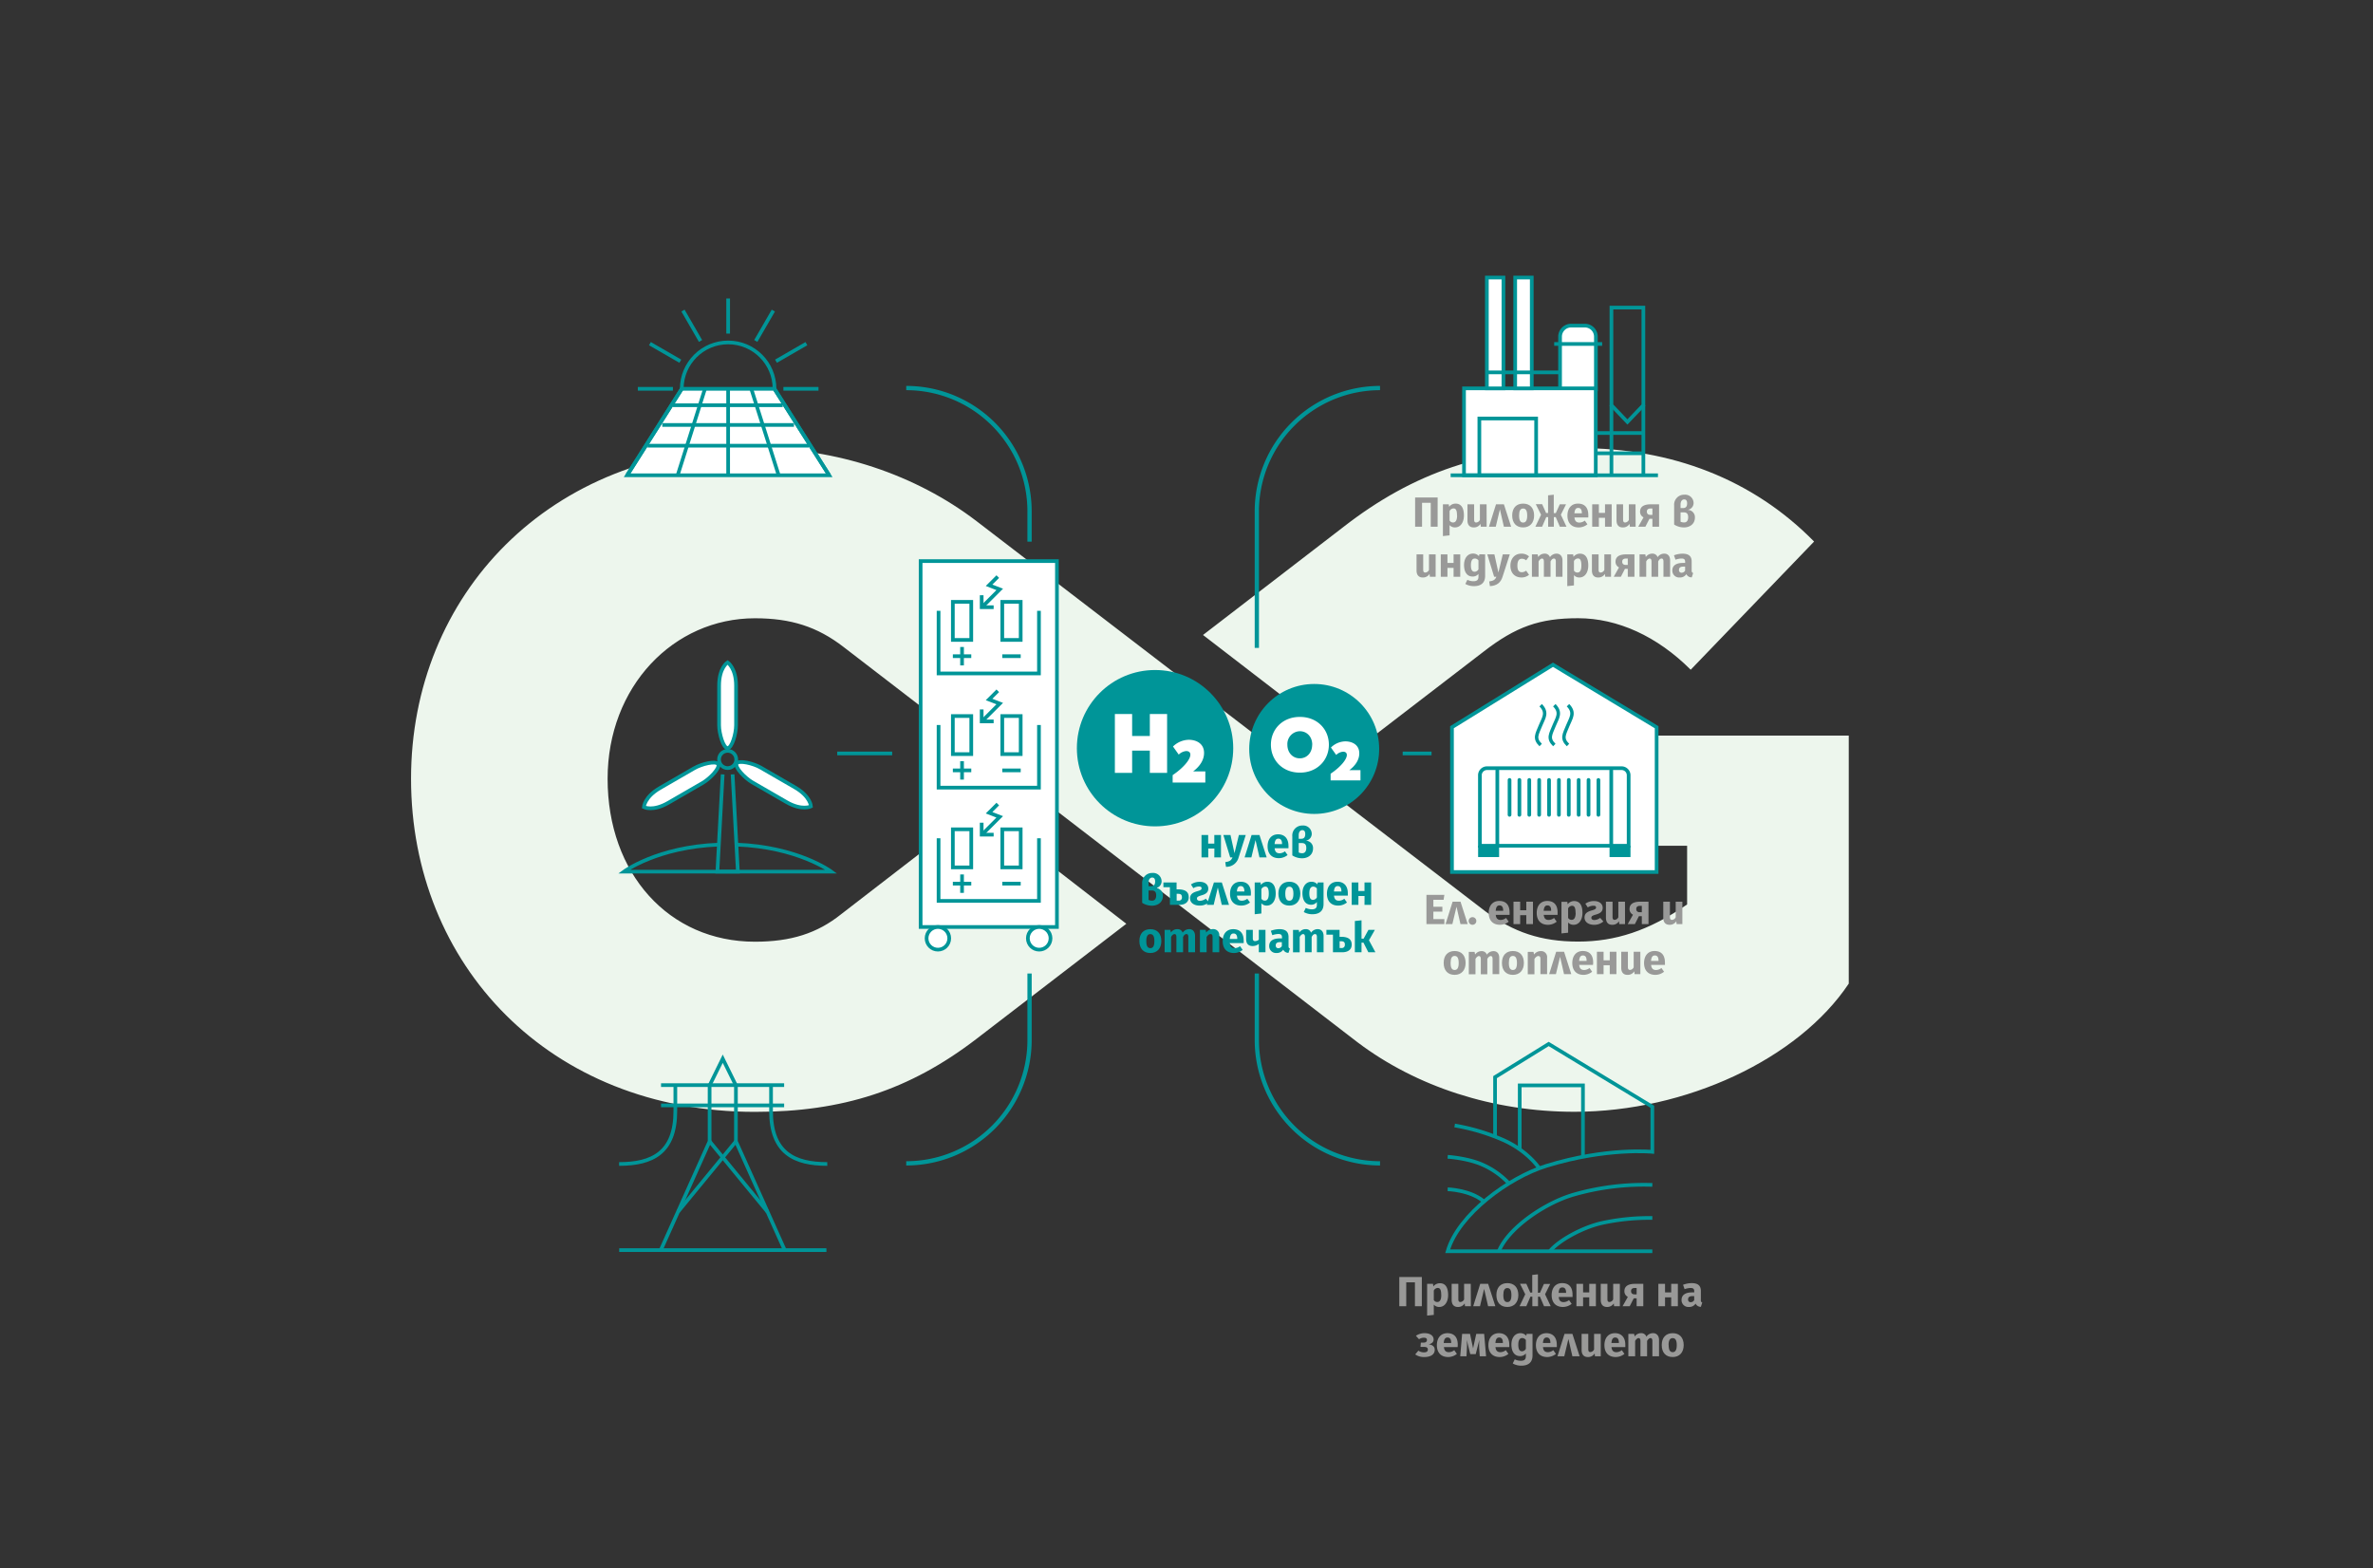 <?xml version="1.0" encoding="UTF-8"?> <svg xmlns="http://www.w3.org/2000/svg" viewBox="0 0 900.61 595.28"><rect x="0" y="0" width="900.61" height="595.28" fill="#333333" stroke="none"/> <defs> <style>.cls-1{fill:#edf6ed;}.cls-2,.cls-3,.cls-5{fill:none;}.cls-3,.cls-4,.cls-5,.cls-6,.cls-7{stroke:#009598;}.cls-3,.cls-4,.cls-5,.cls-6{stroke-miterlimit:10;}.cls-3,.cls-4,.cls-7{stroke-width:1.4px;}.cls-4,.cls-6,.cls-7,.cls-9{fill:#fff;}.cls-5{stroke-width:1.62px;}.cls-6{stroke-width:1.3px;}.cls-7{stroke-linecap:round;stroke-linejoin:round;}.cls-8{fill:#009598;}.cls-10{fill:#999998;}</style> </defs> <title>GI-5000-mobile</title> <g id="Infinity_template" data-name="Infinity template"> <path class="cls-1" d="M599.34,170.07c-35.46,0-62.74,9.1-89.57,30L456.57,241l57.29,44.11L563,247.37c12.28-9.55,21.37-12.73,35.92-12.73,15,0,30,6.82,42.74,19.55l46.83-48.65C665.27,181.89,634.35,170.07,599.34,170.07ZM563.88,346,370.64,197.81c-23.19-17.73-53.2-27.74-84.12-27.74C208.32,170.07,156,226,156,295.57,156,366,208.32,422,286.52,422c33.19,0,58.66-8.19,84.12-27.74l56.83-43.65-56.38-43.65-51.83,40c-9.09,7.28-19.1,10.46-32.74,10.46-32.73,0-55.92-25.91-55.92-61.83,0-35,25-60.93,55.92-60.93,13.64,0,23.65,3.18,33.65,10.91L515.23,395.6c22.28,16.82,51.38,26.37,82.3,26.37,42.28,0,85-20,104.12-48.65V279.2h-95V321h33.65v22.28c-14.55,10-27.29,14.09-41.38,14.09S574.34,353.76,563.88,346Z"></path> </g> <g id="Layer_1" data-name="Layer 1"> <rect class="cls-2" x="234.97" y="395.8" width="78.67" height="78.67"></rect> <path class="cls-3" d="M313.64,474.47H235"></path> <polyline class="cls-3" points="297.82 474.47 279.3 433.19 279.3 411.97 274.3 401.83 269.31 411.97 269.31 433.19 250.78 474.47"></polyline> <line class="cls-3" x1="250.88" y1="411.85" x2="297.6" y2="411.85"></line> <line class="cls-3" x1="250.88" y1="419.54" x2="297.6" y2="419.54"></line> <path class="cls-3" d="M256.31,411.85v9.79c0,15.92-8.81,20.14-21.34,20.14"></path> <path class="cls-3" d="M292.63,411.85v9.79c0,15.92,8.81,20.14,21.34,20.14"></path> <line class="cls-3" x1="291.29" y1="459.93" x2="269.3" y2="433.19"></line> <line class="cls-3" x1="279.3" y1="433.19" x2="257.31" y2="459.93"></line> <rect class="cls-2" x="237.02" y="103.04" width="78.67" height="78.67"></rect> <circle class="cls-3" cx="276.35" cy="147.57" r="17.6"></circle> <line class="cls-3" x1="276.35" y1="126.61" x2="276.35" y2="113.29"></line> <line class="cls-3" x1="265.87" y1="129.41" x2="259.21" y2="117.88"></line> <line class="cls-3" x1="258.2" y1="137.09" x2="246.66" y2="130.43"></line> <line class="cls-3" x1="255.39" y1="147.57" x2="242.07" y2="147.57"></line> <line class="cls-3" x1="310.64" y1="147.57" x2="297.32" y2="147.57"></line> <line class="cls-3" x1="306.05" y1="130.43" x2="294.51" y2="137.09"></line> <line class="cls-3" x1="293.5" y1="117.88" x2="286.84" y2="129.41"></line> <polygon class="cls-4" points="293.92 147.57 258.75 147.57 238.02 180.38 314.69 180.38 293.92 147.57"></polygon> <line class="cls-3" x1="255.39" y1="153.8" x2="297.06" y2="153.8"></line> <line class="cls-3" x1="258.75" y1="147.57" x2="238.02" y2="180.38"></line> <line class="cls-3" x1="267.55" y1="147.57" x2="257.19" y2="180.38"></line> <line class="cls-3" x1="276.34" y1="147.57" x2="276.35" y2="180.38"></line> <line class="cls-3" x1="285.13" y1="147.57" x2="295.52" y2="180.38"></line> <line class="cls-3" x1="314.69" y1="180.38" x2="293.92" y2="147.57"></line> <line class="cls-3" x1="245.75" y1="169.16" x2="306.95" y2="169.16"></line> <line class="cls-3" x1="251.35" y1="161.29" x2="301.34" y2="161.29"></line> <path class="cls-5" d="M523.76,441.54A46.81,46.81,0,0,1,477,394.73V369.48"></path> <path class="cls-5" d="M523.76,147.28A46.8,46.8,0,0,0,477,194.08V245.9"></path> <line class="cls-3" x1="532.35" y1="285.96" x2="543.3" y2="285.96"></line> <path class="cls-5" d="M343.94,441.54a46.81,46.81,0,0,0,46.8-46.81V369.48"></path> <path class="cls-5" d="M343.94,147.28a46.8,46.8,0,0,1,46.8,46.8v11.51"></path> <line class="cls-3" x1="338.6" y1="285.96" x2="317.75" y2="285.96"></line> <rect class="cls-2" x="550.56" y="102" width="78.67" height="78.67"></rect> <path class="cls-4" d="M592.08,147.77v-20a4.21,4.21,0,0,1,4.19-4.19h5.22a4.2,4.2,0,0,1,4.19,4.19v20Z"></path> <line class="cls-4" x1="589.85" y1="130.55" x2="608.06" y2="130.55"></line> <rect class="cls-4" x="555.63" y="147.4" width="50" height="32.99"></rect> <polygon class="cls-3" points="623.7 153.8 617.64 160.15 611.58 153.8 611.58 116.74 623.7 116.74 623.7 153.8"></polygon> <line class="cls-3" x1="605.68" y1="164.35" x2="623.7" y2="164.35"></line> <line class="cls-3" x1="605.68" y1="172.04" x2="623.7" y2="172.04"></line> <line class="cls-3" x1="611.58" y1="153.8" x2="611.58" y2="180.66"></line> <line class="cls-3" x1="623.7" y1="153.8" x2="623.7" y2="180.66"></line> <rect class="cls-4" x="564.3" y="105.34" width="6.29" height="42.06"></rect> <rect class="cls-4" x="575.05" y="105.34" width="6.29" height="42.06"></rect> <line class="cls-4" x1="564.3" y1="141.33" x2="592.08" y2="141.33"></line> <rect class="cls-4" x="561.45" y="158.84" width="21.55" height="21.55"></rect> <line class="cls-4" x1="629.23" y1="180.39" x2="550.56" y2="180.39"></line> <polygon class="cls-4" points="589.39 252.3 628.73 276.01 628.73 330.97 551.06 330.97 551.06 276.01 589.39 252.3"></polygon> <path class="cls-6" d="M584.72,267.66c2.8,2.83,1.07,4.9,0,7.56-1.39,3.44-2.62,5,0,7.55"></path> <path class="cls-6" d="M589.9,267.66c2.8,2.83,1.07,4.9,0,7.56-1.38,3.44-2.62,5,0,7.55"></path> <path class="cls-6" d="M595.09,267.66c2.8,2.83,1.07,4.9,0,7.56-1.39,3.44-2.62,5,0,7.55"></path> <path class="cls-4" d="M604.3,291.56h11.13a2.69,2.69,0,0,1,2.68,2.8V321H561.66V294.36a2.69,2.69,0,0,1,2.68-2.8h40Z"></path> <line class="cls-7" x1="611.51" y1="292.44" x2="611.51" y2="320.98"></line> <polyline class="cls-8" points="618.81 320.98 618.81 325.29 610.86 325.29 610.86 320.98"></polyline> <polyline class="cls-8" points="560.98 320.98 560.98 325.29 568.95 325.29 568.95 320.98"></polyline> <line class="cls-7" x1="568.27" y1="292.44" x2="568.27" y2="320.98"></line> <line class="cls-7" x1="572.91" y1="296.02" x2="572.91" y2="309.27"></line> <line class="cls-7" x1="576.65" y1="296.02" x2="576.65" y2="309.27"></line> <line class="cls-7" x1="580.4" y1="296.02" x2="580.4" y2="309.27"></line> <line class="cls-7" x1="584.15" y1="296.02" x2="584.15" y2="309.27"></line> <line class="cls-7" x1="587.9" y1="296.02" x2="587.9" y2="309.27"></line> <line class="cls-7" x1="591.64" y1="296.02" x2="591.64" y2="309.27"></line> <line class="cls-7" x1="595.39" y1="296.02" x2="595.39" y2="309.27"></line> <line class="cls-7" x1="599.14" y1="296.02" x2="599.14" y2="309.27"></line> <line class="cls-7" x1="602.89" y1="296.02" x2="602.89" y2="309.27"></line> <line class="cls-7" x1="606.64" y1="296.02" x2="606.64" y2="309.27"></line> <circle class="cls-8" cx="498.77" cy="284.26" r="24.66"></circle> <path class="cls-9" d="M482.34,282.65c0-5.84,4.39-10.55,11-10.55s11,4.71,11,10.55-4.42,10.6-11,10.6S482.34,288.55,482.34,282.65Zm15.69,0c0-3-2-5.12-4.73-5.12a4.85,4.85,0,0,0-4.71,5.12c0,3,2,5.17,4.71,5.17S498,285.68,498,282.65Z"></path> <path class="cls-9" d="M505,293.66c3.67-2.46,6.16-5.39,6.16-7.1,0-.63-.32-1.26-1.45-1.26a4.23,4.23,0,0,0-2.59,1.23l-2-2.81a8,8,0,0,1,5.46-2.34c2.53,0,5.3,1.23,5.3,4.55,0,2.43-1.45,4.64-3.78,6.38h4.23v3.88H505Z"></path> <path class="cls-3" d="M552.08,427.17a79,79,0,0,1,18.17,5.4c9.55,4.16,13.86,10.77,13.86,10.77"></path> <path class="cls-3" d="M549.43,439.06s7.79.48,13.48,3.11a30.68,30.68,0,0,1,9.44,6.64"></path> <polyline class="cls-3" points="576.77 436.18 576.77 411.95 600.77 411.95 600.77 439.34"></polyline> <path class="cls-3" d="M627.1,462.27a85.15,85.15,0,0,0-18.87,1.86c-7.4,1.58-16.66,6.64-20,10.77"></path> <path class="cls-3" d="M627.1,449.72a96.57,96.57,0,0,0-29.56,3.6c-10.79,3-25,12.53-28.69,21.58"></path> <path class="cls-3" d="M567.41,431.15V408.82l20.35-12.59,39.34,23.84v17.09s-17.3-1.75-40.25,5.35c-14.21,4.4-33.38,18.42-37.42,32.39H627.1"></path> <path class="cls-3" d="M549.43,451.38s8.35.23,13.48,4.42"></path> <circle class="cls-8" cx="438.37" cy="283.97" r="29.67"></circle> <path class="cls-9" d="M423.12,271h6.55v8.34h6.72V271h6.55v22.34h-6.55v-8.45h-6.72v8.45h-6.55Z"></path> <path class="cls-9" d="M445.05,294.19c4-2.69,6.72-5.89,6.72-7.75,0-.69-.35-1.38-1.59-1.38a4.61,4.61,0,0,0-2.82,1.34l-2.18-3.07a8.82,8.82,0,0,1,6-2.55c2.76,0,5.79,1.35,5.79,5,0,2.65-1.58,5.06-4.14,7h4.62V297H445.05Z"></path> <path class="cls-8" d="M460.89,322.06h-2.33v3.37H456v-8.5h2.53v3.25h2.33v-3.25h2.53v8.5h-2.53Z"></path> <path class="cls-8" d="M470.08,325.45a4.76,4.76,0,0,1-4.79,3.54l-.27-1.78c1.66-.21,2.27-.69,2.73-1.78h-.86l-2.59-8.5H467l1.52,6.89,1.66-6.89h2.61Z"></path> <path class="cls-8" d="M475,316.93h3l2.74,8.5H478l-1.5-6.58-1.57,6.58h-2.58Z"></path> <path class="cls-8" d="M489,321.93h-5.25c.16,1.52.88,1.93,1.92,1.93a3.48,3.48,0,0,0,2-.75l1,1.41a5.26,5.26,0,0,1-3.32,1.19c-2.83,0-4.27-1.83-4.27-4.49s1.39-4.56,4-4.56c2.43,0,3.92,1.6,3.92,4.36A6.85,6.85,0,0,1,489,321.93Zm-2.43-1.63c0-1.16-.37-2-1.38-2-.85,0-1.32.53-1.45,2.07h2.83Z"></path> <path class="cls-8" d="M498.33,322c0,2.4-1.87,3.75-4.16,3.75a6.81,6.81,0,0,1-3.71-1.09v-7.24a3.78,3.78,0,0,1,3.87-4.1,3.22,3.22,0,0,1,3.51,3.11,2.63,2.63,0,0,1-2.37,2.66A2.76,2.76,0,0,1,498.33,322ZM492.89,317v1.35h1c1,0,1.48-.61,1.48-1.78,0-1-.36-1.5-1.1-1.5S492.89,315.69,492.89,317Zm2.88,4.84c0-1.41-.64-1.87-1.74-1.87h-1.14v3.58a3.12,3.12,0,0,0,1.3.29C495.13,323.85,495.77,323.22,495.77,321.85Z"></path> <path class="cls-8" d="M441.36,340c0,2.4-1.88,3.75-4.17,3.75a6.86,6.86,0,0,1-3.71-1.09v-7.24a3.78,3.78,0,0,1,3.87-4.1,3.22,3.22,0,0,1,3.51,3.11,2.62,2.62,0,0,1-2.37,2.66A2.77,2.77,0,0,1,441.36,340ZM435.91,335v1.35h1c1,0,1.49-.61,1.49-1.78,0-1-.37-1.5-1.11-1.5S435.91,333.69,435.91,335Zm2.89,4.84c0-1.41-.64-1.87-1.75-1.87h-1.14v3.58a3.12,3.12,0,0,0,1.3.29C438.16,341.85,438.8,341.22,438.8,339.85Z"></path> <path class="cls-8" d="M451.15,340.52c0,2-1.54,2.91-3.6,2.91H444v-6.69h-2.46v-1.81h5l0,0v2.62h.61C450,337.57,451.15,338.61,451.15,340.52Zm-2.58,0c0-.83-.35-1.28-1.44-1.28h-.56v2.58h.71A1.15,1.15,0,0,0,448.57,340.47Z"></path> <path class="cls-8" d="M458.57,337.25c0,1.41-.88,2.09-2.56,2.57-1.49.43-1.74.7-1.74,1.24s.46.84,1.12.84a3.79,3.79,0,0,0,2.22-.82l1.22,1.36a5.26,5.26,0,0,1-3.54,1.27c-2.05,0-3.63-1-3.63-2.76,0-1.53,1-2.19,2.67-2.67,1.47-.42,1.7-.67,1.7-1.15s-.31-.66-1-.66a4,4,0,0,0-2.12.64L452,335.7a5.53,5.53,0,0,1,3.31-1C457.35,334.66,458.57,335.8,458.57,337.25Z"></path> <path class="cls-8" d="M460.71,334.93h3l2.73,8.5h-2.75l-1.5-6.58-1.57,6.58H458Z"></path> <path class="cls-8" d="M474.7,339.93h-5.25c.16,1.52.88,1.93,1.92,1.93a3.43,3.43,0,0,0,2-.75l1.05,1.41a5.26,5.26,0,0,1-3.32,1.19c-2.83,0-4.27-1.83-4.27-4.49s1.39-4.56,4-4.56,3.92,1.6,3.92,4.36A9.08,9.08,0,0,1,474.7,339.93Zm-2.43-1.63c0-1.16-.37-2-1.38-2-.85,0-1.33.53-1.46,2.07h2.84Z"></path> <path class="cls-8" d="M484.16,339.16c0,2.62-1.28,4.55-3.38,4.55a2.62,2.62,0,0,1-2.06-.89v3.89l-2.53.28V334.93h2.22l.13.95a3.07,3.07,0,0,1,2.45-1.22C483.18,334.66,484.16,336.41,484.16,339.16Zm-2.63,0c0-2.11-.51-2.67-1.36-2.67a1.74,1.74,0,0,0-1.45,1v3.59a1.48,1.48,0,0,0,1.28.75C480.94,341.85,481.53,341.1,481.53,339.19Z"></path> <path class="cls-8" d="M493.5,339.19c0,2.72-1.57,4.52-4.16,4.52s-4.16-1.67-4.16-4.53,1.57-4.52,4.16-4.52S493.5,336.33,493.5,339.19Zm-5.7,0c0,1.88.51,2.67,1.54,2.67s1.54-.82,1.54-2.66-.52-2.67-1.54-2.67S487.8,337.33,487.8,339.18Z"></path> <path class="cls-8" d="M502.32,334.93v8.18c0,2.61-1.57,3.88-4.23,3.88a6.41,6.41,0,0,1-3.28-.84l.77-1.56a5.22,5.22,0,0,0,2.29.54c1.32,0,1.92-.51,1.92-1.71v-1.08a2.71,2.71,0,0,1-2.21,1.05c-2.18,0-3.27-1.8-3.27-4.39s1.38-4.34,3.41-4.34a2.89,2.89,0,0,1,2.26,1l.14-.74Zm-2.53,5.67v-3.38a1.78,1.78,0,0,0-1.38-.72c-.91,0-1.49.77-1.49,2.52,0,2,.58,2.51,1.43,2.51A1.7,1.7,0,0,0,499.79,340.6Z"></path> <path class="cls-8" d="M511.53,339.93h-5.25c.16,1.52.88,1.93,1.92,1.93a3.43,3.43,0,0,0,2-.75l1,1.41a5.26,5.26,0,0,1-3.32,1.19c-2.83,0-4.27-1.83-4.27-4.49s1.39-4.56,4-4.56c2.43,0,3.92,1.6,3.92,4.36A9.08,9.08,0,0,1,511.53,339.93Zm-2.43-1.63c0-1.16-.37-2-1.38-2-.85,0-1.33.53-1.45,2.07h2.83Z"></path> <path class="cls-8" d="M517.88,340.06h-2.33v3.37H513v-8.5h2.53v3.25h2.33v-3.25h2.53v8.5h-2.53Z"></path> <path class="cls-8" d="M440.75,357.19c0,2.72-1.57,4.52-4.16,4.52s-4.16-1.67-4.16-4.53,1.56-4.52,4.16-4.52S440.75,354.33,440.75,357.19Zm-5.7,0c0,1.88.51,2.67,1.54,2.67s1.53-.82,1.53-2.66-.51-2.67-1.53-2.67S435.05,355.33,435.05,357.18Z"></path> <path class="cls-8" d="M453.55,355.22v6.21H451v-5.78c0-.89-.32-1.13-.7-1.13-.55,0-.93.4-1.3,1.1v5.81h-2.53v-5.78c0-.89-.33-1.13-.72-1.13s-.93.4-1.3,1.1v5.81H442v-8.5h2.19l.19,1a2.92,2.92,0,0,1,2.47-1.28,2,2,0,0,1,2,1.35,3,3,0,0,1,2.54-1.35C452.65,352.66,453.55,353.61,453.55,355.22Z"></path> <path class="cls-8" d="M462.73,355.22v6.21H460.2v-5.78c0-.89-.3-1.13-.8-1.13s-1,.4-1.47,1.1v5.81H455.4v-8.5h2.19l.2,1a3.2,3.2,0,0,1,2.59-1.3A2.26,2.26,0,0,1,462.73,355.22Z"></path> <path class="cls-8" d="M472,357.93H466.7c.16,1.52.88,1.93,1.92,1.93a3.43,3.43,0,0,0,2-.75l1,1.41a5.23,5.23,0,0,1-3.31,1.19c-2.83,0-4.27-1.83-4.27-4.49s1.39-4.56,4-4.56S472,354.26,472,357A9.08,9.08,0,0,1,472,357.93Zm-2.43-1.63c0-1.16-.37-2-1.38-2-.85,0-1.33.53-1.46,2.07h2.84Z"></path> <path class="cls-8" d="M480.28,352.93v8.5h-2.53v-3.18a3.74,3.74,0,0,1-2.36.81c-1.69,0-2.45-1-2.45-2.64v-3.49h2.53v3.17c0,.82.32,1.09.86,1.09a2.23,2.23,0,0,0,1.42-.54v-3.72Z"></path> <path class="cls-8" d="M489.55,360l-.53,1.65a2.18,2.18,0,0,1-2-1.22,2.88,2.88,0,0,1-2.56,1.27,2.57,2.57,0,0,1-2.77-2.66c0-1.86,1.42-2.87,4-2.87h.86v-.37c0-1-.4-1.31-1.44-1.31a7.67,7.67,0,0,0-2.23.45l-.57-1.66a9.6,9.6,0,0,1,3.2-.63c2.46,0,3.52,1,3.52,3V359C489,359.62,489.15,359.86,489.55,360Zm-3.06-.91v-1.52h-.62c-1.16,0-1.7.4-1.7,1.24,0,.68.35,1.08,1,1.08A1.56,1.56,0,0,0,486.49,359.1Z"></path> <path class="cls-8" d="M502.33,355.22v6.21H499.8v-5.78c0-.89-.32-1.13-.7-1.13-.54,0-.93.4-1.3,1.1v5.81h-2.53v-5.78c0-.89-.33-1.13-.72-1.13s-.92.4-1.29,1.1v5.81h-2.53v-8.5h2.19l.19,1a2.92,2.92,0,0,1,2.47-1.28,2,2,0,0,1,2,1.35,3,3,0,0,1,2.54-1.35C501.44,352.66,502.33,353.61,502.33,355.22Z"></path> <path class="cls-8" d="M513,358.52c0,2-1.54,2.91-3.6,2.91h-3.51v-6.69H503.4v-1.81h5l0,0v2.62H509C511.8,355.57,513,356.61,513,358.52Zm-2.58,0c0-.83-.35-1.28-1.44-1.28h-.56v2.58h.71A1.15,1.15,0,0,0,510.39,358.47Z"></path> <path class="cls-8" d="M519.55,356.87l2.45,4.56h-2.68l-1.85-3.65h-.74v3.65H514.2V349.56l2.53-.26v6.95h.8l1.82-3.32h2.44Z"></path> <rect class="cls-4" x="349.4" y="212.96" width="51.73" height="138.87"></rect> <polyline class="cls-4" points="356.21 231.83 356.21 255.6 394.31 255.6 394.31 231.83"></polyline> <rect class="cls-4" x="361.63" y="228.43" width="6.99" height="14.45"></rect> <rect class="cls-4" x="380.39" y="228.43" width="6.99" height="14.45"></rect> <line class="cls-4" x1="387.38" y1="249.05" x2="380.39" y2="249.05"></line> <line class="cls-4" x1="368.62" y1="249.05" x2="361.63" y2="249.05"></line> <line class="cls-4" x1="365.12" y1="245.56" x2="365.12" y2="252.55"></line> <polyline class="cls-4" points="378.68 218.84 375.38 222.14 379.42 223.7 373.16 229.96"></polyline> <polyline class="cls-3" points="377.11 230.46 372.57 230.46 372.57 225.92"></polyline> <polyline class="cls-4" points="356.21 275.17 356.21 298.94 394.31 298.94 394.31 275.17"></polyline> <rect class="cls-4" x="361.63" y="271.77" width="6.99" height="14.45"></rect> <rect class="cls-4" x="380.39" y="271.77" width="6.99" height="14.45"></rect> <line class="cls-4" x1="387.38" y1="292.39" x2="380.39" y2="292.39"></line> <line class="cls-4" x1="368.62" y1="292.39" x2="361.63" y2="292.39"></line> <line class="cls-4" x1="365.12" y1="288.9" x2="365.12" y2="295.89"></line> <polyline class="cls-4" points="378.68 262.18 375.38 265.48 379.42 267.04 373.16 273.3"></polyline> <polyline class="cls-3" points="377.11 273.8 372.57 273.8 372.57 269.26"></polyline> <circle class="cls-4" cx="355.96" cy="356.13" r="4.3"></circle> <circle class="cls-4" cx="394.4" cy="356.13" r="4.3"></circle> <polyline class="cls-4" points="356.21 318.16 356.21 341.93 394.31 341.93 394.31 318.16"></polyline> <rect class="cls-4" x="361.63" y="314.76" width="6.99" height="14.45"></rect> <rect class="cls-4" x="380.39" y="314.76" width="6.99" height="14.45"></rect> <line class="cls-4" x1="387.38" y1="335.38" x2="380.39" y2="335.38"></line> <line class="cls-4" x1="368.62" y1="335.38" x2="361.63" y2="335.38"></line> <line class="cls-4" x1="365.12" y1="331.89" x2="365.12" y2="338.88"></line> <polyline class="cls-4" points="378.68 305.17 375.38 308.47 379.42 310.03 373.16 316.29"></polyline> <polyline class="cls-3" points="377.11 316.79 372.57 316.79 372.57 312.25"></polyline> <rect class="cls-2" x="236.82" y="252.15" width="78.67" height="78.67"></rect> <circle class="cls-3" cx="276.16" cy="288.25" r="3.27"></circle> <path class="cls-3" d="M279.43,320.57c23.35.82,36.06,10.25,36.06,10.25H236.82s12.65-9.38,35.91-10.24"></path> <polyline class="cls-3" points="278.04 293.91 280.04 330.82 272.27 330.82 274.27 293.91"></polyline> <path class="cls-4" d="M272.91,275.26v-15c0-6.85,3.22-8.86,3.22-8.86h0s3.22,2.12,3.22,8.86v15c0,3.29-1.61,8.68-3.22,8.68S272.91,278.43,272.91,275.26Z"></path> <path class="cls-4" d="M288.71,291.34l13,7.51c5.94,3.43,6.07,7.22,6.07,7.22h0s-3.45,1.73-9.29-1.65l-13-7.5c-2.85-1.65-6.71-5.73-5.91-7.13S286,289.75,288.71,291.34Z"></path> <path class="cls-4" d="M266.65,297.17l-13,7.51c-5.94,3.43-9.29,1.65-9.29,1.65h0s.23-3.85,6.07-7.22l13-7.51c2.85-1.65,8.32-3,9.13-1.55S269.4,295.59,266.65,297.17Z"></path> </g> <g id="Text"> <path class="cls-10" d="M545.61,199.91H543v-9.08h-3.3v9.08h-2.63v-11.1h8.55Z"></path> <path class="cls-10" d="M555.59,195.63c0,2.63-1.28,4.55-3.37,4.55a2.68,2.68,0,0,1-2.07-.88v3.89l-2.53.27V191.41h2.23l.13.94a3.06,3.06,0,0,1,2.45-1.21C554.62,191.14,555.59,192.88,555.59,195.63Zm-2.62,0c0-2.11-.51-2.67-1.36-2.67a1.75,1.75,0,0,0-1.46,1v3.59a1.48,1.48,0,0,0,1.28.75C552.38,198.32,553,197.57,553,195.66Z"></path> <path class="cls-10" d="M564.22,199.91H562l-.12-1.08a2.89,2.89,0,0,1-2.57,1.35c-1.59,0-2.37-1-2.37-2.67v-6.1h2.53v5.78c0,.86.28,1.12.81,1.12a1.68,1.68,0,0,0,1.38-1v-5.9h2.53Z"></path> <path class="cls-10" d="M567.77,191.41h3l2.74,8.5h-2.75l-1.51-6.58-1.57,6.58H565.1Z"></path> <path class="cls-10" d="M582.23,195.66c0,2.73-1.56,4.52-4.16,4.52s-4.16-1.67-4.16-4.53,1.57-4.51,4.16-4.51S582.23,192.8,582.23,195.66Zm-5.69,0c0,1.89.51,2.67,1.53,2.67s1.54-.81,1.54-2.66-.51-2.67-1.54-2.67S576.54,193.81,576.54,195.65Z"></path> <path class="cls-10" d="M592.38,195.36l2.14,4.55H592l-1.56-3.64h-.72v3.64h-2.16v-3.64h-.72l-1.57,3.64h-2.56l2.16-4.55-2-4h2.41l1.5,3.34h.75V188l2.16-.24v7h.77l1.51-3.34h2.38Z"></path> <path class="cls-10" d="M602.79,196.4h-5.25c.16,1.52.88,1.94,1.93,1.94a3.48,3.48,0,0,0,2-.75l1,1.4a5.2,5.2,0,0,1-3.32,1.19c-2.83,0-4.27-1.83-4.27-4.48s1.39-4.56,4-4.56,3.92,1.6,3.92,4.35A6.75,6.75,0,0,1,602.79,196.4Zm-2.43-1.63c0-1.15-.37-2-1.38-2-.84,0-1.32.52-1.45,2.06h2.83Z"></path> <path class="cls-10" d="M609.14,196.53h-2.33v3.38h-2.53v-8.5h2.53v3.25h2.33v-3.25h2.53v8.5h-2.53Z"></path> <path class="cls-10" d="M620.76,199.91h-2.19l-.11-1.08a2.9,2.9,0,0,1-2.58,1.35c-1.59,0-2.37-1-2.37-2.67v-6.1H616v5.78c0,.86.29,1.12.82,1.12a1.68,1.68,0,0,0,1.37-1v-5.9h2.53Z"></path> <path class="cls-10" d="M629.66,191.41v8.5h-2.53v-3H626l-1.54,3h-2.7l2-3.56a2.32,2.32,0,0,1-1.31-2.17c0-1.83,1.39-2.77,4-2.77Zm-2.53,4V193h-.74c-.93,0-1.37.45-1.37,1.17s.4,1.25,1.32,1.25Z"></path> <path class="cls-10" d="M643.26,196.43c0,2.4-1.88,3.75-4.16,3.75a6.87,6.87,0,0,1-3.72-1.09v-7.23a3.78,3.78,0,0,1,3.88-4.1,3.21,3.21,0,0,1,3.5,3.1,2.62,2.62,0,0,1-2.37,2.66A2.77,2.77,0,0,1,643.26,196.43Zm-5.45-4.94v1.34h1c1,0,1.49-.61,1.49-1.77,0-1-.37-1.51-1.1-1.51S637.81,190.16,637.81,191.49Zm2.89,4.83c0-1.41-.64-1.87-1.75-1.87h-1.14V198a3,3,0,0,0,1.3.29C640.06,198.32,640.7,197.7,640.7,196.32Z"></path> <path class="cls-10" d="M544.86,218.91h-2.19l-.12-1.08a2.9,2.9,0,0,1-2.57,1.35c-1.59,0-2.37-1-2.37-2.67v-6.1h2.53v5.78c0,.86.28,1.12.81,1.12a1.68,1.68,0,0,0,1.38-1v-5.9h2.53Z"></path> <path class="cls-10" d="M551.67,215.53h-2.33v3.38h-2.53v-8.5h2.53v3.25h2.33v-3.25h2.53v8.5h-2.53Z"></path> <path class="cls-10" d="M563.64,210.41v8.18c0,2.61-1.57,3.87-4.22,3.87a6.54,6.54,0,0,1-3.29-.83l.77-1.57a5.15,5.15,0,0,0,2.29.54c1.33,0,1.92-.51,1.92-1.71v-1.07a2.72,2.72,0,0,1-2.21,1c-2.17,0-3.26-1.79-3.26-4.39s1.38-4.33,3.41-4.33a2.93,2.93,0,0,1,2.26,1l.14-.73Zm-2.53,5.66V212.7a1.75,1.75,0,0,0-1.37-.72c-.92,0-1.49.76-1.49,2.51,0,1.95.57,2.51,1.42,2.51A1.67,1.67,0,0,0,561.11,216.07Z"></path> <path class="cls-10" d="M570.25,218.92c-.67,2.15-2.11,3.4-4.79,3.54l-.27-1.78c1.66-.2,2.27-.69,2.74-1.77h-.87l-2.59-8.5h2.69l1.52,6.88,1.66-6.88H573Z"></path> <path class="cls-10" d="M580.31,211.18l-1.09,1.5a2.52,2.52,0,0,0-1.61-.61c-1.09,0-1.72.74-1.72,2.64s.68,2.47,1.69,2.47a2.8,2.8,0,0,0,1.63-.58l1.1,1.57a4.42,4.42,0,0,1-2.86,1c-2.61,0-4.21-1.76-4.21-4.45s1.61-4.59,4.16-4.59A4.25,4.25,0,0,1,580.31,211.18Z"></path> <path class="cls-10" d="M593,212.7v6.21h-2.53v-5.78c0-.9-.32-1.14-.7-1.14-.55,0-.93.4-1.3,1.11v5.81h-2.53v-5.78c0-.9-.33-1.14-.72-1.14s-.93.4-1.29,1.11v5.81h-2.53v-8.5h2.19l.19,1a2.92,2.92,0,0,1,2.47-1.28,2,2,0,0,1,2,1.34,3,3,0,0,1,2.54-1.34C592.07,210.14,593,211.08,593,212.7Z"></path> <path class="cls-10" d="M602.79,214.63c0,2.63-1.28,4.55-3.37,4.55a2.66,2.66,0,0,1-2.07-.88v3.89l-2.53.27V210.41h2.23l.13.94a3.05,3.05,0,0,1,2.44-1.21C601.82,210.14,602.79,211.88,602.79,214.63Zm-2.62,0c0-2.11-.51-2.67-1.36-2.67a1.75,1.75,0,0,0-1.46,1v3.59a1.48,1.48,0,0,0,1.28.75C599.58,217.32,600.17,216.57,600.17,214.66Z"></path> <path class="cls-10" d="M611.42,218.91h-2.2l-.11-1.08a2.9,2.9,0,0,1-2.57,1.35c-1.59,0-2.37-1-2.37-2.67v-6.1h2.53v5.78c0,.86.28,1.12.81,1.12a1.68,1.68,0,0,0,1.38-1v-5.9h2.53Z"></path> <path class="cls-10" d="M620.31,210.41v8.5h-2.53v-3H616.7l-1.54,3h-2.71l2-3.56a2.33,2.33,0,0,1-1.32-2.17c0-1.83,1.4-2.77,4-2.77Zm-2.53,4V212h-.73c-.93,0-1.38.45-1.38,1.17s.4,1.25,1.33,1.25Z"></path> <path class="cls-10" d="M633.85,212.7v6.21h-2.53v-5.78c0-.9-.32-1.14-.7-1.14-.55,0-.93.4-1.3,1.11v5.81h-2.53v-5.78c0-.9-.33-1.14-.72-1.14s-.93.4-1.29,1.11v5.81h-2.53v-8.5h2.19l.19,1a2.92,2.92,0,0,1,2.47-1.28,2,2,0,0,1,2,1.34,3,3,0,0,1,2.54-1.34C633,210.14,633.85,211.08,633.85,212.7Z"></path> <path class="cls-10" d="M642.6,217.48l-.53,1.65a2.16,2.16,0,0,1-2.05-1.22,2.87,2.87,0,0,1-2.56,1.27,2.58,2.58,0,0,1-2.77-2.66c0-1.86,1.43-2.86,4-2.86h.86v-.37c0-1-.4-1.31-1.44-1.31a7.89,7.89,0,0,0-2.22.44l-.58-1.66a9.58,9.58,0,0,1,3.2-.62c2.47,0,3.52,1,3.52,3v3.3C642,217.1,642.2,217.34,642.6,217.48Zm-3.06-.91v-1.52h-.62c-1.15,0-1.7.4-1.7,1.25a.94.94,0,0,0,1,1.07A1.52,1.52,0,0,0,639.54,216.57Z"></path> <path class="cls-10" d="M547.88,341.51H544v2.65h3.41V346H544v2.84h4.17v1.89h-6.8v-11.1h6.8Z"></path> <path class="cls-10" d="M551.3,342.23h3l2.73,8.5h-2.75l-1.5-6.58-1.57,6.58h-2.58Z"></path> <path class="cls-10" d="M560.3,349.54a1.45,1.45,0,1,1-1.44-1.44A1.45,1.45,0,0,1,560.3,349.54Z"></path> <path class="cls-10" d="M572.92,347.22h-5.25c.16,1.52.88,1.94,1.92,1.94a3.43,3.43,0,0,0,2-.76l1,1.41a5.2,5.2,0,0,1-3.32,1.19c-2.83,0-4.27-1.83-4.27-4.48s1.39-4.57,4-4.57,3.92,1.61,3.92,4.36A9.08,9.08,0,0,1,572.92,347.22Zm-2.43-1.63c0-1.15-.37-1.95-1.38-1.95-.85,0-1.33.52-1.45,2.06h2.83Z"></path> <path class="cls-10" d="M579.27,347.35h-2.33v3.38h-2.53v-8.5h2.53v3.25h2.33v-3.25h2.53v8.5h-2.53Z"></path> <path class="cls-10" d="M591.13,347.22h-5.25c.16,1.52.88,1.94,1.92,1.94a3.38,3.38,0,0,0,2-.76l1,1.41a5.17,5.17,0,0,1-3.31,1.19c-2.83,0-4.27-1.83-4.27-4.48s1.39-4.57,4-4.57,3.92,1.61,3.92,4.36A9.08,9.08,0,0,1,591.13,347.22Zm-2.43-1.63c0-1.15-.37-1.95-1.38-1.95-.85,0-1.33.52-1.46,2.06h2.84Z"></path> <path class="cls-10" d="M600.58,346.45c0,2.63-1.28,4.55-3.37,4.55a2.68,2.68,0,0,1-2.07-.88V354l-2.53.27v-12h2.23l.13.94a3.07,3.07,0,0,1,2.45-1.22C599.61,342,600.58,343.7,600.58,346.45Zm-2.62,0c0-2.11-.51-2.67-1.36-2.67a1.75,1.75,0,0,0-1.46,1v3.59a1.48,1.48,0,0,0,1.28.75C597.37,349.14,598,348.39,598,346.48Z"></path> <path class="cls-10" d="M608.26,344.55c0,1.41-.88,2.08-2.56,2.56-1.49.43-1.74.7-1.74,1.25s.46.83,1.12.83a3.79,3.79,0,0,0,2.22-.82l1.22,1.36A5.2,5.2,0,0,1,605,351c-2.05,0-3.63-1-3.63-2.76,0-1.53,1-2.19,2.67-2.67,1.47-.41,1.7-.67,1.7-1.15s-.31-.66-1-.66a4,4,0,0,0-2.13.64l-.93-1.41a5.55,5.55,0,0,1,3.31-1C607.05,342,608.26,343.09,608.26,344.55Z"></path> <path class="cls-10" d="M616.74,350.73h-2.19l-.11-1.08a2.9,2.9,0,0,1-2.58,1.35c-1.58,0-2.37-1-2.37-2.68v-6.09H612V348c0,.87.29,1.13.82,1.13a1.68,1.68,0,0,0,1.38-1v-5.9h2.52Z"></path> <path class="cls-10" d="M625.64,342.23v8.5h-2.53v-3H622l-1.53,3h-2.71l2-3.56a2.35,2.35,0,0,1-1.31-2.17c0-1.83,1.39-2.77,4-2.77Zm-2.53,4v-2.42h-.73c-.93,0-1.38.45-1.38,1.17s.4,1.25,1.33,1.25Z"></path> <path class="cls-10" d="M638.5,350.73h-2.19l-.11-1.08a2.9,2.9,0,0,1-2.58,1.35c-1.58,0-2.37-1-2.37-2.68v-6.09h2.53V348c0,.87.29,1.13.82,1.13a1.65,1.65,0,0,0,1.37-1v-5.9h2.53Z"></path> <path class="cls-10" d="M556.23,365.48c0,2.73-1.56,4.52-4.16,4.52s-4.16-1.67-4.16-4.53,1.57-4.52,4.16-4.52S556.23,362.62,556.23,365.48Zm-5.69,0c0,1.89.51,2.67,1.53,2.67s1.54-.82,1.54-2.66-.51-2.67-1.54-2.67S550.54,363.63,550.54,365.47Z"></path> <path class="cls-10" d="M569,363.52v6.21h-2.53V364c0-.9-.32-1.14-.71-1.14s-.93.4-1.29,1.11v5.81H562V364c0-.9-.34-1.14-.72-1.14s-.93.4-1.3,1.11v5.81h-2.53v-8.5h2.19l.2,1a2.93,2.93,0,0,1,2.46-1.28,2,2,0,0,1,2,1.35,3,3,0,0,1,2.55-1.35C568.14,361,569,361.9,569,363.52Z"></path> <path class="cls-10" d="M578.35,365.48c0,2.73-1.57,4.52-4.17,4.52s-4.16-1.67-4.16-4.53,1.57-4.52,4.16-4.52S578.35,362.62,578.35,365.48Zm-5.7,0c0,1.89.51,2.67,1.53,2.67s1.54-.82,1.54-2.66-.51-2.67-1.54-2.67S572.65,363.63,572.65,365.47Z"></path> <path class="cls-10" d="M587.16,363.52v6.21h-2.53V364c0-.9-.3-1.14-.8-1.14s-1,.4-1.47,1.11v5.81h-2.53v-8.5H582l.2,1a3.2,3.2,0,0,1,2.59-1.3A2.26,2.26,0,0,1,587.16,363.52Z"></path> <path class="cls-10" d="M590.6,361.23h3l2.74,8.5h-2.75l-1.51-6.58-1.57,6.58h-2.57Z"></path> <path class="cls-10" d="M604.59,366.22h-5.25c.16,1.52.88,1.94,1.92,1.94a3.43,3.43,0,0,0,2-.76l1,1.41A5.19,5.19,0,0,1,601,370c-2.84,0-4.28-1.83-4.28-4.48s1.4-4.57,4-4.57,3.92,1.61,3.92,4.36A9.1,9.1,0,0,1,604.59,366.22Zm-2.44-1.63c0-1.15-.36-1.95-1.37-1.95-.85,0-1.33.52-1.46,2.06h2.83Z"></path> <path class="cls-10" d="M610.94,366.35H608.6v3.38h-2.53v-8.5h2.53v3.25h2.34v-3.25h2.53v8.5h-2.53Z"></path> <path class="cls-10" d="M622.55,369.73h-2.19l-.11-1.08a2.9,2.9,0,0,1-2.58,1.35c-1.58,0-2.37-1-2.37-2.68v-6.09h2.53V367c0,.87.29,1.13.82,1.13a1.65,1.65,0,0,0,1.37-1v-5.9h2.53Z"></path> <path class="cls-10" d="M631.88,366.22h-5.25c.16,1.52.88,1.94,1.92,1.94a3.38,3.38,0,0,0,2-.76l1,1.41a5.2,5.2,0,0,1-3.32,1.19c-2.83,0-4.27-1.83-4.27-4.48s1.39-4.57,4-4.57,3.92,1.61,3.92,4.36A9.08,9.08,0,0,1,631.88,366.22Zm-2.43-1.63c0-1.15-.37-1.95-1.38-1.95-.85,0-1.33.52-1.46,2.06h2.84Z"></path> <path class="cls-10" d="M539.62,495.77H537V486.7h-3.3v9.07h-2.63V484.68h8.55Z"></path> <path class="cls-10" d="M549.6,491.5c0,2.63-1.28,4.55-3.37,4.55a2.68,2.68,0,0,1-2.07-.88v3.89l-2.53.27V487.27h2.23l.13,1a3.07,3.07,0,0,1,2.45-1.22C548.63,487,549.6,488.75,549.6,491.5Zm-2.62,0c0-2.11-.51-2.67-1.36-2.67a1.75,1.75,0,0,0-1.46,1v3.59a1.5,1.5,0,0,0,1.28.75C546.39,494.19,547,493.44,547,491.53Z"></path> <path class="cls-10" d="M558.23,495.77H556l-.12-1.07a2.89,2.89,0,0,1-2.57,1.35c-1.59,0-2.37-1-2.37-2.68v-6.1h2.53v5.78c0,.87.29,1.12.81,1.12a1.67,1.67,0,0,0,1.38-1v-5.91h2.53Z"></path> <path class="cls-10" d="M561.78,487.27h3l2.74,8.5h-2.75l-1.51-6.57-1.57,6.57h-2.57Z"></path> <path class="cls-10" d="M576.25,491.53c0,2.72-1.57,4.52-4.17,4.52s-4.16-1.67-4.16-4.53,1.57-4.52,4.16-4.52S576.25,488.67,576.25,491.53Zm-5.7,0c0,1.88.51,2.67,1.53,2.67s1.54-.82,1.54-2.66-.51-2.67-1.54-2.67S570.55,489.68,570.55,491.52Z"></path> <path class="cls-10" d="M586.39,491.23l2.14,4.54H586l-1.56-3.63h-.72v3.63h-2.16v-3.63h-.72l-1.57,3.63h-2.56l2.16-4.54-2-4h2.4l1.5,3.35h.75V483.9l2.16-.24v7h.77l1.51-3.35h2.38Z"></path> <path class="cls-10" d="M596.81,492.27h-5.25c.16,1.52.87,1.94,1.92,1.94a3.43,3.43,0,0,0,2-.76l1,1.41a5.25,5.25,0,0,1-3.31,1.19c-2.84,0-4.28-1.83-4.28-4.49s1.39-4.56,4-4.56,3.92,1.6,3.92,4.36A9.1,9.1,0,0,1,596.81,492.27Zm-2.44-1.63c0-1.16-.37-2-1.37-2s-1.33.53-1.46,2.07h2.83Z"></path> <path class="cls-10" d="M603.16,492.4h-2.34v3.37h-2.53v-8.5h2.53v3.25h2.34v-3.25h2.52v8.5h-2.52Z"></path> <path class="cls-10" d="M614.77,495.77h-2.19l-.11-1.07a2.9,2.9,0,0,1-2.58,1.35c-1.58,0-2.37-1-2.37-2.68v-6.1h2.53v5.78c0,.87.29,1.12.82,1.12a1.67,1.67,0,0,0,1.37-1v-5.91h2.53Z"></path> <path class="cls-10" d="M623.67,487.27v8.5h-2.53v-3h-1.09l-1.54,3h-2.7l2-3.55a2.34,2.34,0,0,1-1.31-2.18c0-1.82,1.39-2.77,4-2.77Zm-2.53,4v-2.42h-.74c-.93,0-1.37.45-1.37,1.17s.4,1.25,1.32,1.25Z"></path> <path class="cls-10" d="M634.26,492.4h-2.34v3.37h-2.53v-8.5h2.53v3.25h2.34v-3.25h2.53v8.5h-2.53Z"></path> <path class="cls-10" d="M646.05,494.35l-.53,1.65a2.18,2.18,0,0,1-2-1.22,2.87,2.87,0,0,1-2.56,1.27,2.58,2.58,0,0,1-2.77-2.66c0-1.86,1.43-2.87,4-2.87H643v-.36c0-1-.4-1.32-1.44-1.32a7.62,7.62,0,0,0-2.22.45l-.58-1.66A9.6,9.6,0,0,1,642,487c2.47,0,3.52,1,3.52,3v3.3C645.47,494,645.65,494.21,646.05,494.35Zm-3.06-.91v-1.52h-.62c-1.15,0-1.7.4-1.7,1.24a.94.94,0,0,0,1,1.08A1.54,1.54,0,0,0,643,493.44Z"></path> <path class="cls-10" d="M544.09,508.36c0,1-.62,1.56-1.85,1.88,1.47.21,2.27.84,2.27,2.08,0,1.83-1.65,2.73-3.94,2.73a5.65,5.65,0,0,1-3.46-1l1.19-1.41a3.78,3.78,0,0,0,2.19.63c.87,0,1.41-.31,1.41-1.06s-.54-1-1.47-1H539.1l.14-1.63h1c.82,0,1.32-.32,1.32-1s-.48-.86-1.14-.86a3.28,3.28,0,0,0-1.87.57L537.37,507a5.67,5.67,0,0,1,3.39-1C542.6,506,544.09,506.87,544.09,508.36Z"></path> <path class="cls-10" d="M553.2,511.27H548c.16,1.52.88,1.94,1.92,1.94a3.4,3.4,0,0,0,2-.76l1,1.41a5.25,5.25,0,0,1-3.31,1.19c-2.84,0-4.28-1.83-4.28-4.49s1.4-4.56,4-4.56,3.92,1.6,3.92,4.36A9.1,9.1,0,0,1,553.2,511.27Zm-2.44-1.63c0-1.16-.36-2-1.37-2-.85,0-1.33.53-1.46,2.07h2.83Z"></path> <path class="cls-10" d="M564,514.77h-2.4l-.2-3a25.6,25.6,0,0,1,.05-3.25l-1.38,5.43H558l-1.33-5.41a23.34,23.34,0,0,1,.05,3.23l-.15,3h-2.38l.72-8.5h3l1.16,5.48,1.2-5.48h3Z"></path> <path class="cls-10" d="M572.81,511.27h-5.25c.16,1.52.88,1.94,1.92,1.94a3.43,3.43,0,0,0,2-.76l1,1.41a5.26,5.26,0,0,1-3.32,1.19c-2.83,0-4.27-1.83-4.27-4.49s1.39-4.56,4-4.56c2.43,0,3.92,1.6,3.92,4.36A9.08,9.08,0,0,1,572.81,511.27Zm-2.43-1.63c0-1.16-.37-2-1.38-2-.85,0-1.33.53-1.45,2.07h2.83Z"></path> <path class="cls-10" d="M581.63,506.27v8.18c0,2.61-1.57,3.88-4.23,3.88a6.41,6.41,0,0,1-3.28-.84l.77-1.56a5.22,5.22,0,0,0,2.29.54c1.33,0,1.92-.51,1.92-1.71v-1.07a2.73,2.73,0,0,1-2.21,1c-2.18,0-3.27-1.8-3.27-4.39S575,506,577,506a2.89,2.89,0,0,1,2.26,1l.14-.74Zm-2.53,5.67v-3.38a1.81,1.81,0,0,0-1.38-.72c-.91,0-1.49.77-1.49,2.52,0,1.95.58,2.51,1.43,2.51A1.7,1.7,0,0,0,579.1,511.94Z"></path> <path class="cls-10" d="M590.84,511.27h-5.25c.16,1.52.88,1.94,1.92,1.94a3.43,3.43,0,0,0,2-.76l1,1.41a5.26,5.26,0,0,1-3.32,1.19c-2.83,0-4.27-1.83-4.27-4.49s1.39-4.56,4-4.56c2.43,0,3.92,1.6,3.92,4.36A6.85,6.85,0,0,1,590.84,511.27Zm-2.43-1.63c0-1.16-.37-2-1.38-2-.85,0-1.32.53-1.45,2.07h2.83Z"></path> <path class="cls-10" d="M593.77,506.27h3l2.74,8.5h-2.75l-1.51-6.57-1.57,6.57H591.1Z"></path> <path class="cls-10" d="M607.52,514.77h-2.2l-.11-1.07a2.9,2.9,0,0,1-2.58,1.35c-1.58,0-2.37-1-2.37-2.68v-6.1h2.53v5.78c0,.87.29,1.12.82,1.12a1.67,1.67,0,0,0,1.38-1v-5.91h2.53Z"></path> <path class="cls-10" d="M616.84,511.27h-5.25c.16,1.52.88,1.94,1.92,1.94a3.43,3.43,0,0,0,2-.76l1,1.41a5.26,5.26,0,0,1-3.32,1.19c-2.83,0-4.27-1.83-4.27-4.49s1.39-4.56,4-4.56c2.43,0,3.92,1.6,3.92,4.36A6.85,6.85,0,0,1,616.84,511.27Zm-2.43-1.63c0-1.16-.37-2-1.38-2-.85,0-1.32.53-1.45,2.07h2.83Z"></path> <path class="cls-10" d="M629.64,508.56v6.21h-2.52V509c0-.9-.32-1.14-.71-1.14s-.93.4-1.3,1.1v5.81h-2.52V509c0-.9-.34-1.14-.72-1.14s-.93.4-1.3,1.1v5.81H618v-8.5h2.19l.2,1a2.91,2.91,0,0,1,2.46-1.28,2,2,0,0,1,2,1.35,3,3,0,0,1,2.55-1.35C628.75,506,629.64,507,629.64,508.56Z"></path> <path class="cls-10" d="M639,510.53c0,2.72-1.57,4.52-4.17,4.52s-4.16-1.67-4.16-4.53,1.57-4.52,4.16-4.52S639,507.67,639,510.53Zm-5.7,0c0,1.88.51,2.67,1.53,2.67s1.54-.82,1.54-2.66-.51-2.67-1.54-2.67S633.26,508.68,633.26,510.52Z"></path> </g> </svg> 